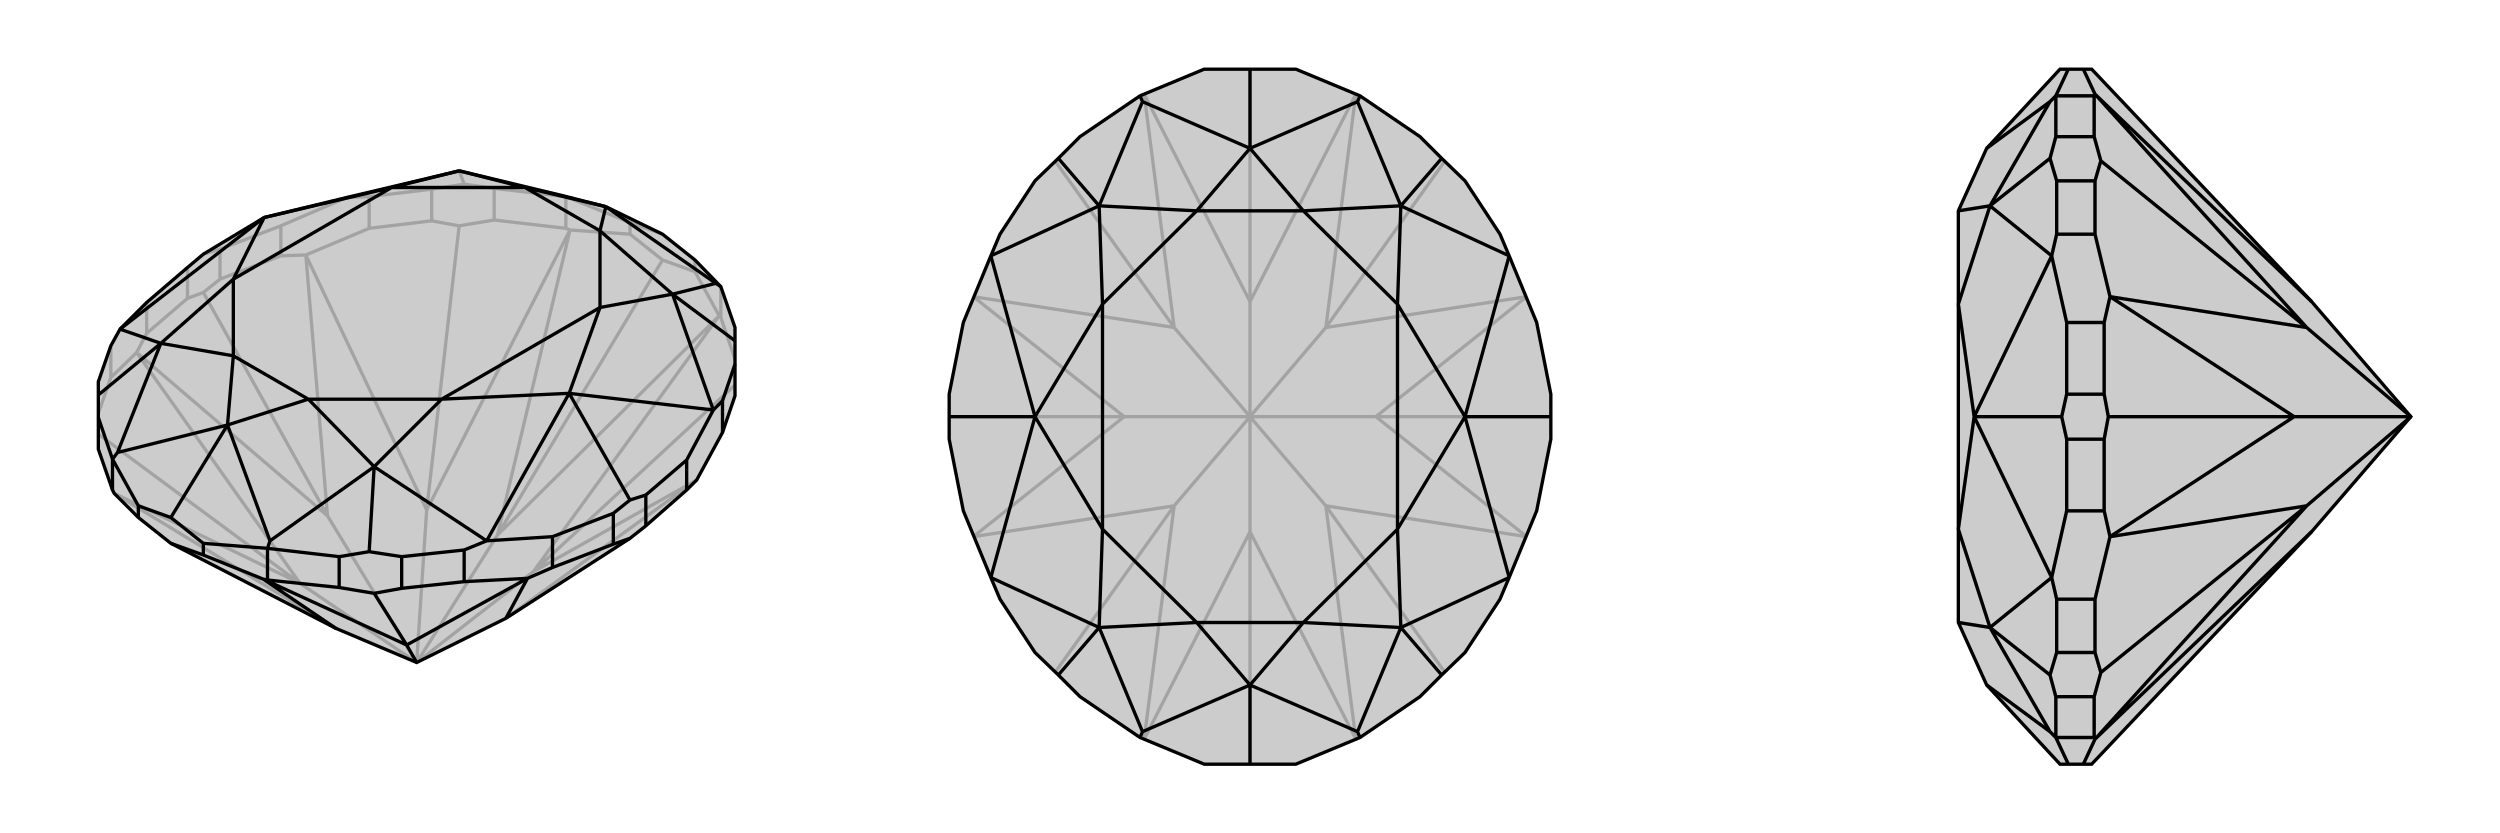<svg xmlns="http://www.w3.org/2000/svg" viewBox="0 0 3000 1000">
    <g stroke="currentColor" stroke-width="4" fill="none" transform="translate(0 -26)">
        <path fill="currentColor" stroke="none" fill-opacity=".2" d="M403,780L205,678L166,647L137,618L135,614L118,565L118,527L118,500L118,484L133,441L144,421L176,389L225,347L244,331L317,287L416,263L551,231L676,261L727,274L795,307L834,338L865,370L882,419L882,435L882,463L882,501L867,545L836,602L824,614L775,657L756,672L607,768L500,821z" />
<path stroke-opacity=".2" d="M834,352L834,338M756,307L756,293M865,407L865,370M679,300L679,262M593,290L593,252M518,291L518,253M337,333L337,297M443,300L443,262M176,426L176,389M133,479L133,441M264,361L264,325M225,384L225,347M500,821L597,668M500,821L640,712M500,821L512,638M500,821L360,726M500,821L393,645M834,352L795,338M834,352L863,405M597,668L863,405M756,307L795,338M756,307L684,302M597,668L684,302M597,668L795,338M403,780L137,618M865,407L863,405M865,407L882,457M863,405L640,712M679,300L684,302M593,290L551,297M679,300L593,290M684,302L512,638M137,618L360,726M640,712L836,602M640,712L882,488M518,291L551,297M518,291L443,300M443,300L367,332M512,638L367,332M512,638L551,297M118,522L133,479M133,479L164,449M360,726L164,449M360,726L118,547M607,768L836,602M337,333L264,361M337,333L367,332M264,361L244,377M367,332L393,645M176,426L225,384M176,426L164,449M225,384L244,377M393,645L164,449M393,645L244,377M756,293L795,307M756,293L679,262M593,252L557,247M679,262L593,252M679,262L676,261M518,253L557,247M518,253L443,262M443,262L416,263M557,247L551,231M337,297L264,325M337,297L416,263M264,325L244,331" />
<path d="M403,780L205,678L166,647L137,618L135,614L118,565L118,527L118,500L118,484L133,441L144,421L176,389L225,347L244,331L317,287L416,263L551,231L676,261L727,274L795,307L834,338L865,370L882,419L882,435L882,463L882,501L867,545L836,602L824,614L775,657L756,672L607,768L500,821z" />
<path d="M244,692L244,678M166,647L166,633M321,722L321,684M407,731L407,694M135,614L135,577M482,732L482,694M663,707L663,670M557,724L557,686M824,614L824,578M867,545L867,507M736,679L736,642M775,657L775,620M500,821L488,800M244,692L205,678M244,692L316,721M403,780L316,721M321,722L316,721M407,731L449,738M321,722L407,731M316,721L488,800M482,732L449,738M482,732L557,724M557,724L633,720M488,800L633,720M488,800L449,738M663,707L736,679M663,707L633,720M736,679L756,672M633,720L607,768M244,678L205,647M244,678L321,684M166,633L205,647M166,633L135,577M205,647L273,536M727,274L859,366M273,536L324,675M273,536L141,569M727,274L720,303M727,274L630,251M273,536L370,505M273,536L280,453M865,370L859,366M859,366L807,379M407,694L443,688M321,684L407,694M321,684L324,675M324,675L449,586M135,577L118,527M135,577L141,569M141,569L193,438M882,463L867,507M867,507L856,518M882,435L807,379M482,694L443,688M482,694L557,686M557,686L584,675M443,688L449,586M118,500L193,438M807,379L720,303M449,586L370,505M193,438L280,453M551,231L630,251M720,303L630,251M370,505L280,453M720,303L720,395M370,505L530,505M280,453L280,361M630,251L470,251M807,379L856,518M807,379L720,395M449,586L584,675M449,586L530,505M193,438L144,421M193,438L280,361M551,231L470,251M720,395L530,505M720,395L683,498M530,505L683,498M280,361L470,251M280,361L317,287M470,251L317,287M824,578L775,620M824,578L856,518M775,620L756,626M856,518L683,498M663,670L736,642M663,670L584,675M736,642L756,626M683,498L584,675M683,498L756,626M144,421L317,287" />
    </g>
    <g stroke="currentColor" stroke-width="4" fill="none" transform="translate(1000 0)">
        <path fill="currentColor" stroke="none" fill-opacity=".2" d="M500,83L445,83L368,115L296,164L270,190L242,217L200,281L189,307L156,387L139,473L139,500L139,527L156,613L189,693L200,719L242,783L270,810L296,836L368,885L445,917L500,917L555,917L632,885L704,836L730,810L758,783L800,719L811,693L844,613L861,527L861,500L861,473L844,387L811,307L800,281L758,217L730,190L704,164L632,115L555,83z" />
<path stroke-opacity=".2" d="M500,500L500,362M500,500L500,638M500,500L591,607M500,500L591,393M500,500L651,500M500,500L409,393M500,500L409,607M500,500L349,500M500,638L627,887M500,362L627,113M500,362L373,113M500,362L500,83M500,638L373,887M500,638L500,917M627,887L591,607M627,113L591,393M373,113L409,393M373,887L409,607M591,607L832,644M591,607L734,807M591,393L832,356M591,393L734,193M409,393L168,356M409,393L266,193M409,607L168,644M409,607L266,807M832,644L651,500M651,500L832,356M651,500L861,500M168,356L349,500M349,500L168,644M349,500L139,500" />
<path d="M500,83L445,83L368,115L296,164L270,190L242,217L200,281L189,307L156,387L139,473L139,500L139,527L156,613L189,693L200,719L242,783L270,810L296,836L368,885L445,917L500,917L555,917L632,885L704,836L730,810L758,783L800,719L811,693L844,613L861,527L861,500L861,473L844,387L811,307L800,281L758,217L730,190L704,164L632,115L555,83z" />
<path d="M500,917L500,822M500,83L500,178M500,178L629,122M500,822L629,878M500,822L371,878M500,178L371,122M500,178L564,253M500,178L436,253M500,822L564,747M500,822L436,747M632,115L629,122M629,122L681,247M632,885L629,878M629,878L681,753M368,885L371,878M371,878L319,753M368,115L371,122M371,122L319,247M730,190L681,247M730,810L681,753M270,810L319,753M270,190L319,247M681,247L564,253M681,753L564,747M319,753L436,747M319,247L436,253M564,253L436,253M564,747L436,747M564,253L677,365M564,747L677,635M436,747L323,635M436,253L323,365M681,247L811,307M681,247L677,365M681,753L811,693M681,753L677,635M319,753L189,693M319,753L323,635M319,247L189,307M319,247L323,365M677,365L677,635M677,365L758,500M677,635L758,500M323,635L323,365M323,635L242,500M323,365L242,500M811,307L758,500M758,500L811,693M758,500L861,500M189,693L242,500M242,500L189,307M242,500L139,500" />
    </g>
    <g stroke="currentColor" stroke-width="4" fill="none" transform="translate(2000 0)">
        <path fill="currentColor" stroke="none" fill-opacity=".2" d="M774,362L510,83L500,83L482,83L472,83L384,178L350,253L350,365L350,635L350,747L384,822L472,917L482,917L500,917L510,917L774,638L893,500z" />
<path stroke-opacity=".2" d="M513,115L467,115M513,164L467,164M513,885L467,885M513,836L467,836M514,217L468,217M514,783L468,783M525,387L480,387M514,281L468,281M525,613L480,613M514,719L468,719M525,473L480,473M525,527L480,527M893,500L768,393M893,500L768,607M893,500L753,500M500,83L514,113M774,362L514,113M500,917L514,887M774,638L514,887M513,115L514,113M513,164L521,193M513,115L513,164M514,113L768,393M513,885L514,887M513,836L521,807M513,885L513,836M514,887L768,607M514,217L521,193M514,217L514,281M514,281L532,356M768,393L532,356M768,393L521,193M514,783L521,807M514,783L514,719M514,719L532,644M768,607L532,644M768,607L521,807M525,387L525,473M525,387L532,356M525,473L530,500M532,356L753,500M525,613L525,527M525,613L532,644M525,527L530,500M753,500L532,644M753,500L530,500M482,917L467,885M482,83L467,115M384,822L460,878M384,178L460,122M467,836L460,810M467,885L467,836M467,885L460,878M460,878L388,753M467,164L460,190M467,115L467,164M467,115L460,122M460,122L388,247M468,783L460,810M468,783L468,719M468,719L462,693M460,810L388,753M468,217L460,190M468,217L468,281M468,281L462,307M460,190L388,247M388,753L350,747M388,247L350,253M388,753L462,693M388,753L350,635M388,247L462,307M388,247L350,365M350,635L369,500M350,365L369,500M480,613L480,527M480,613L462,693M480,527L474,500M462,693L369,500M480,387L480,473M480,387L462,307M480,473L474,500M369,500L462,307M369,500L474,500" />
<path d="M774,362L510,83L500,83L482,83L472,83L384,178L350,253L350,365L350,635L350,747L384,822L472,917L482,917L500,917L510,917L774,638L893,500z" />
<path d="M513,885L467,885M513,836L467,836M513,115L467,115M513,164L467,164M514,783L468,783M514,217L468,217M525,613L480,613M514,719L468,719M525,387L480,387M514,281L468,281M525,527L480,527M525,473L480,473M893,500L768,607M893,500L768,393M893,500L753,500M500,917L514,887M774,638L514,887M500,83L514,113M774,362L514,113M513,885L514,887M513,836L521,807M513,885L513,836M514,887L768,607M513,115L514,113M513,164L521,193M513,115L513,164M514,113L768,393M514,783L521,807M514,783L514,719M514,719L532,644M768,607L532,644M768,607L521,807M514,217L521,193M514,217L514,281M514,281L532,356M768,393L532,356M768,393L521,193M525,613L525,527M525,613L532,644M525,527L530,500M532,644L753,500M525,387L525,473M525,387L532,356M525,473L530,500M753,500L532,356M753,500L530,500M482,83L467,115M482,917L467,885M384,178L460,122M384,822L460,878M467,164L460,190M467,115L467,164M467,115L460,122M460,122L388,247M467,836L460,810M467,885L467,836M467,885L460,878M460,878L388,753M468,217L460,190M468,217L468,281M468,281L462,307M460,190L388,247M468,783L460,810M468,783L468,719M468,719L462,693M460,810L388,753M388,247L350,253M388,753L350,747M388,247L462,307M388,247L350,365M388,753L462,693M388,753L350,635M350,365L369,500M350,635L369,500M480,387L480,473M480,387L462,307M480,473L474,500M462,307L369,500M480,613L480,527M480,613L462,693M480,527L474,500M369,500L462,693M369,500L474,500" />
    </g>
</svg>